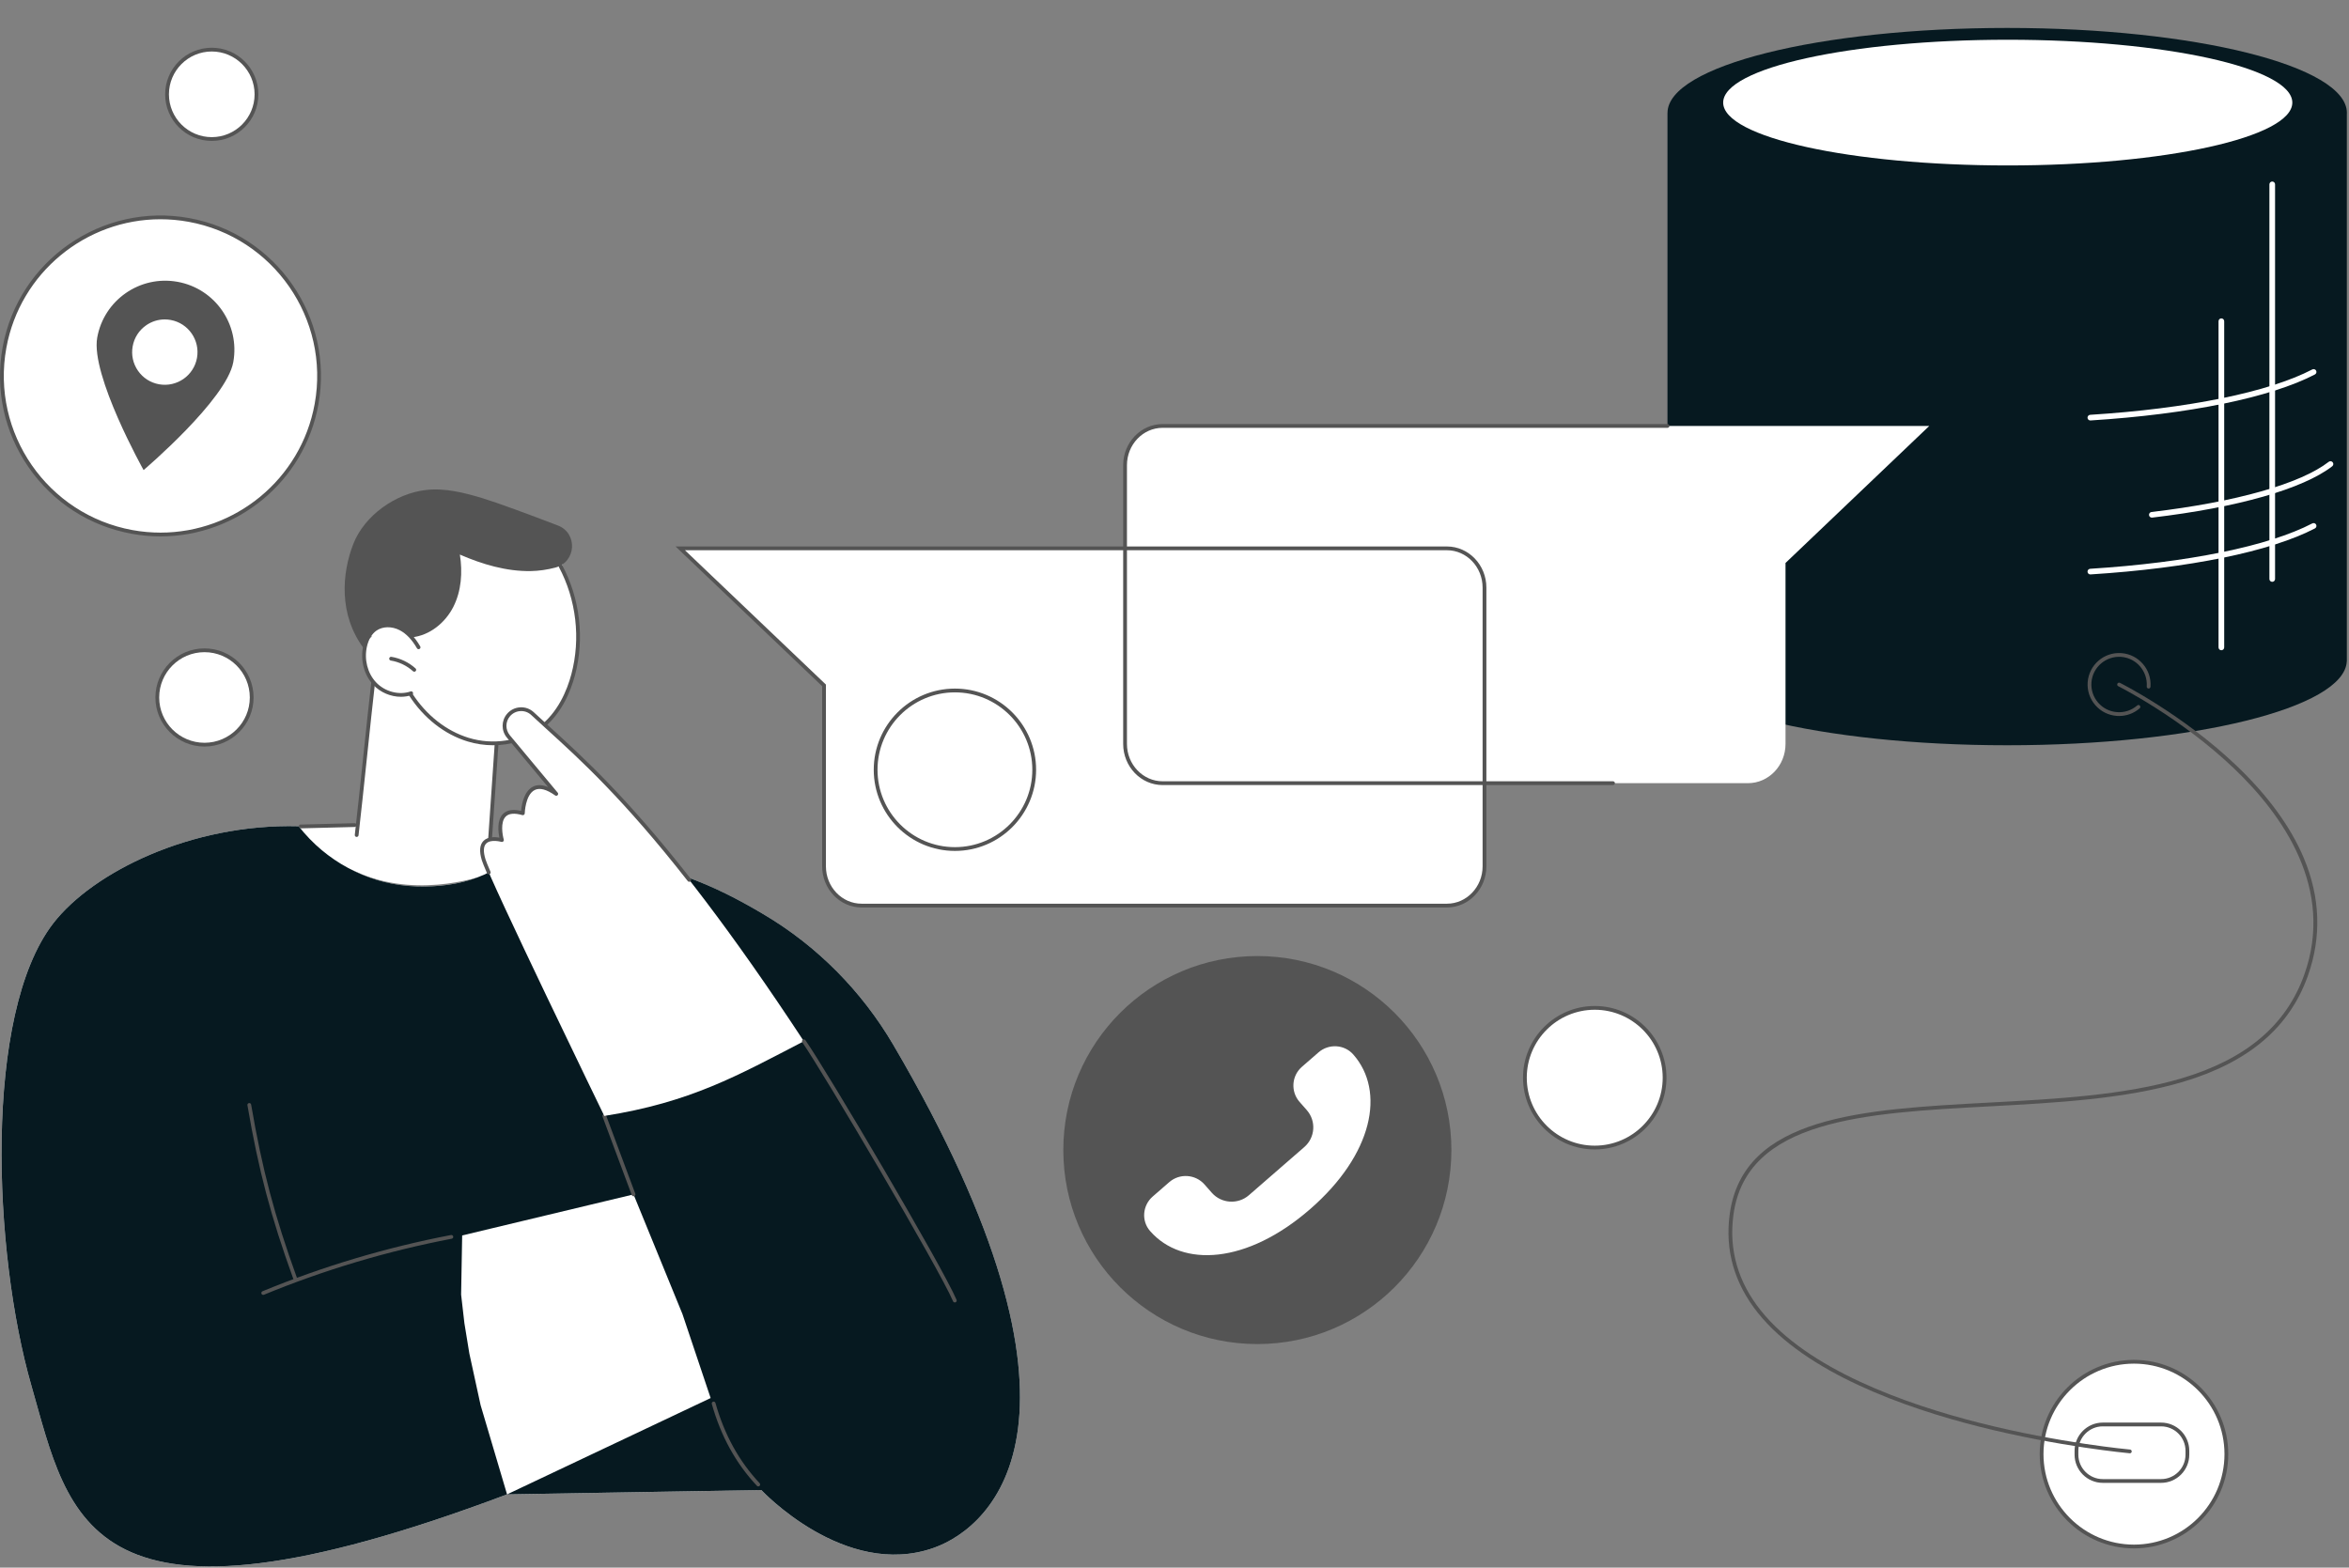<svg width="430" height="287" viewBox="0 0 430 287" fill="none" xmlns="http://www.w3.org/2000/svg">
<rect x="0" y="0" width="430" height="287" fill="#808080" stroke="none"/>
<g clip-path="url(#clip0_40704_310768)">
<path d="M429.606 20.819C429.608 20.768 429.614 20.716 429.614 20.663C429.614 12.077 401.774 5.117 367.432 5.117C333.09 5.117 305.25 12.077 305.25 20.663C305.25 20.672 305.25 20.68 305.25 20.689H305.242V121.104H305.259C305.704 129.594 333.363 136.441 367.426 136.441C401.489 136.441 429.148 129.594 429.592 121.104H429.605V20.819H429.606Z" fill="#061920"/>
<path d="M402.596 278.182C409.2 271.577 409.2 260.868 402.596 254.264C395.991 247.659 385.282 247.659 378.678 254.264C372.073 260.868 372.073 271.577 378.678 278.182C385.282 284.786 395.991 284.786 402.596 278.182Z" fill="white"/>
<path d="M390.64 283.479C381.124 283.479 373.383 275.737 373.383 266.222C373.383 256.706 381.124 248.965 390.64 248.965C400.155 248.965 407.897 256.706 407.897 266.222C407.897 275.737 400.155 283.479 390.64 283.479ZM390.64 249.655C381.505 249.655 374.073 257.087 374.073 266.222C374.073 275.357 381.505 282.788 390.64 282.788C399.775 282.788 407.206 275.357 407.206 266.222C407.206 257.087 399.775 249.655 390.64 249.655Z" fill="#545454"/>
<path d="M395.599 260.789H384.927C382.266 260.789 380.109 262.946 380.109 265.607V266.316C380.109 268.977 382.266 271.134 384.927 271.134H395.599C398.259 271.134 400.417 268.977 400.417 266.316V265.607C400.417 262.946 398.259 260.789 395.599 260.789Z" fill="white"/>
<path d="M395.599 271.481H384.93C382.083 271.481 379.766 269.165 379.766 266.317V265.609C379.766 262.763 382.081 260.445 384.93 260.445H395.599C398.446 260.445 400.763 262.761 400.763 265.609V266.317C400.763 269.164 398.447 271.481 395.599 271.481ZM384.93 261.136C382.464 261.136 380.456 263.143 380.456 265.609V266.317C380.456 268.783 382.464 270.791 384.93 270.791H395.599C398.065 270.791 400.073 268.783 400.073 266.317V265.609C400.073 263.143 398.065 261.136 395.599 261.136H384.93Z" fill="#545454"/>
<path d="M387.922 131.083C387.781 131.083 387.638 131.079 387.496 131.068C385.96 130.957 384.56 130.255 383.553 129.09C382.546 127.927 382.051 126.439 382.164 124.903C382.393 121.734 385.158 119.34 388.329 119.57C391.498 119.799 393.891 122.565 393.662 125.735C393.648 125.924 393.484 126.068 393.293 126.054C393.103 126.04 392.959 125.876 392.973 125.685C393.175 122.894 391.069 120.459 388.279 120.257C385.492 120.063 383.054 122.161 382.852 124.952C382.755 126.303 383.188 127.612 384.075 128.638C384.961 129.663 386.195 130.28 387.546 130.379C388.896 130.476 390.206 130.042 391.232 129.156C391.376 129.031 391.594 129.046 391.719 129.19C391.844 129.334 391.828 129.552 391.684 129.677C390.627 130.592 389.306 131.082 387.923 131.082L387.922 131.083Z" fill="#545454"/>
<path d="M389.884 266.063C389.875 266.063 389.864 266.063 389.853 266.063C389.724 266.052 376.905 264.887 362.196 261.162C348.593 257.717 330.541 251.311 321.791 240.358C317.48 234.961 315.744 228.893 316.632 222.322C319.07 204.28 340.944 203.106 364.104 201.862C376.298 201.208 388.907 200.532 399.392 197.408C411.192 193.892 418.529 187.678 421.824 178.41C427.411 162.69 417.876 149.191 408.893 140.634C399.118 131.324 387.871 125.687 387.758 125.63C387.587 125.546 387.517 125.339 387.603 125.168C387.687 124.998 387.894 124.927 388.065 125.013C388.179 125.07 399.519 130.754 409.369 140.136C415.168 145.659 419.326 151.366 421.732 157.099C424.749 164.292 424.999 171.54 422.475 178.641C419.103 188.132 411.616 194.487 399.591 198.07C389.026 201.217 376.376 201.897 364.142 202.553C341.276 203.781 319.679 204.939 317.316 222.416C316.455 228.793 318.141 234.685 322.33 239.929C330.957 250.73 348.858 257.073 362.354 260.493C377.012 264.206 389.786 265.368 389.912 265.379C390.102 265.396 390.243 265.563 390.226 265.753C390.21 265.933 390.06 266.068 389.883 266.068L389.884 266.063Z" fill="#545454"/>
<path d="M382.651 105.166C382.38 105.166 382.151 104.955 382.134 104.681C382.117 104.396 382.333 104.15 382.618 104.131C400.498 103.007 415.32 99.978 423.284 95.824C423.536 95.693 423.85 95.79 423.982 96.043C424.114 96.297 424.016 96.61 423.763 96.742C415.675 100.96 400.703 104.031 382.683 105.164C382.672 105.164 382.661 105.164 382.651 105.164V105.166Z" fill="white"/>
<path d="M382.651 76.978C382.38 76.978 382.151 76.767 382.134 76.493C382.117 76.208 382.333 75.962 382.618 75.943C400.498 74.818 415.32 71.791 423.284 67.637C423.536 67.505 423.85 67.602 423.982 67.856C424.114 68.11 424.016 68.423 423.763 68.554C415.675 72.773 400.703 75.843 382.683 76.977C382.672 76.977 382.661 76.977 382.651 76.977V76.978Z" fill="white"/>
<path d="M393.908 94.766C393.65 94.766 393.426 94.572 393.394 94.309C393.36 94.026 393.564 93.767 393.849 93.735C409.284 91.915 421.11 88.566 426.294 84.546C426.519 84.371 426.845 84.412 427.021 84.639C427.196 84.864 427.155 85.19 426.928 85.365C421.601 89.498 409.587 92.922 393.971 94.763C393.95 94.766 393.93 94.766 393.91 94.766H393.908Z" fill="white"/>
<path d="M367.531 30.289C396.301 30.289 419.624 25.137 419.624 18.783C419.624 12.429 396.301 7.277 367.531 7.277C338.761 7.277 315.438 12.429 315.438 18.783C315.438 25.137 338.761 30.289 367.531 30.289Z" fill="white"/>
<path d="M415.948 106.521C415.661 106.521 415.43 106.29 415.43 106.003V33.753C415.43 33.466 415.661 33.234 415.948 33.234C416.234 33.234 416.466 33.466 416.466 33.753V106.003C416.466 106.29 416.234 106.521 415.948 106.521Z" fill="white"/>
<path d="M406.635 119.046C406.349 119.046 406.117 118.814 406.117 118.528V58.807C406.117 58.521 406.349 58.289 406.635 58.289C406.922 58.289 407.154 58.521 407.154 58.807V118.528C407.154 118.814 406.922 119.046 406.635 119.046Z" fill="white"/>
<path d="M91.798 128.827L89.101 160.106C89.101 160.106 77.271 164.604 66.174 160.026C55.077 155.449 54.672 151.27 54.672 151.27L65.487 150.897L68.198 125.504L91.798 128.827Z" fill="white"/>
<path d="M65.292 153.228C65.28 153.228 65.266 153.228 65.251 153.225C65.062 153.203 64.926 153.032 64.948 152.843C65.374 149.169 65.936 143.827 66.481 138.659C67.027 133.477 67.592 128.118 68.02 124.431C68.042 124.241 68.212 124.107 68.402 124.127C68.591 124.149 68.726 124.32 68.706 124.509C68.278 128.192 67.714 133.549 67.168 138.73C66.623 143.899 66.059 149.243 65.633 152.921C65.613 153.096 65.464 153.226 65.29 153.226L65.292 153.228Z" fill="#545454"/>
<path d="M89.712 153.93C89.705 153.93 89.697 153.93 89.689 153.93C89.499 153.918 89.355 153.752 89.368 153.562L90.594 135.665C90.606 135.475 90.768 135.338 90.962 135.344C91.151 135.356 91.296 135.522 91.283 135.712L90.057 153.609C90.044 153.791 89.892 153.93 89.712 153.93Z" fill="#545454"/>
<path d="M55.024 151.652C54.838 151.652 54.686 151.505 54.68 151.317C54.674 151.126 54.824 150.968 55.015 150.962C56.255 150.924 58.111 150.88 59.965 150.836C61.817 150.792 63.671 150.749 64.909 150.711C65.094 150.708 65.259 150.855 65.265 151.046C65.271 151.237 65.121 151.395 64.93 151.402C63.69 151.439 61.834 151.483 59.98 151.527C58.128 151.571 56.274 151.614 55.035 151.652H55.024Z" fill="#545454"/>
<path d="M102.619 103.668C105.149 102.863 93.118 93.528 88.813 92.228C85.45 91.212 81.912 89.609 78.421 89.997C72.829 90.619 67.471 94.419 65.423 99.652C63.376 104.885 65.146 111.767 68.06 116.574C67.768 116.79 67.108 117.079 66.835 118.298C66.3 120.682 66.901 123.34 68.567 125.132C70.208 126.897 72.879 127.686 75.168 126.943L75.178 127.154C77.646 130.973 81.338 134.086 85.691 135.417C90.044 136.748 95.047 136.157 98.714 133.464C101.924 131.106 103.898 127.375 104.922 123.529C106.676 116.935 105.835 109.69 102.621 103.67L102.619 103.668Z" fill="white"/>
<path d="M90.271 136.44C88.707 136.44 87.122 136.211 85.594 135.743C81.358 134.448 77.558 131.464 74.891 127.338C74.788 127.178 74.833 126.963 74.993 126.86C75.153 126.757 75.367 126.802 75.471 126.962C78.048 130.952 81.715 133.834 85.796 135.082C90.208 136.432 95.081 135.702 98.513 133.181C102.094 130.551 103.795 126.429 104.592 123.436C106.327 116.914 105.494 109.76 102.309 103.808C102.22 103.64 102.282 103.431 102.45 103.341C102.619 103.252 102.827 103.315 102.916 103.482C106.183 109.586 107.036 116.923 105.257 123.613C104.432 126.714 102.664 130.988 98.921 133.737C96.511 135.508 93.428 136.438 90.271 136.438V136.44Z" fill="#545454"/>
<path d="M73.393 127.568C71.532 127.568 69.624 126.777 68.313 125.366C66.614 123.537 65.919 120.8 66.497 118.221C66.732 117.175 67.273 115.747 68.529 114.88C69.876 113.948 71.821 113.903 73.485 114.766C74.791 115.442 75.95 116.645 76.927 118.339C77.022 118.503 76.966 118.715 76.8 118.81C76.634 118.904 76.424 118.849 76.329 118.683C75.419 117.105 74.356 115.993 73.167 115.378C71.727 114.631 70.061 114.659 68.921 115.448C68.085 116.028 67.463 117.066 67.17 118.373C66.641 120.733 67.272 123.234 68.819 124.898C70.43 126.631 73.037 127.327 75.16 126.589C75.341 126.525 75.536 126.622 75.599 126.802C75.662 126.982 75.566 127.179 75.386 127.24C74.749 127.461 74.074 127.568 73.391 127.568H73.393Z" fill="#545454"/>
<path d="M75.839 122.977C75.756 122.977 75.673 122.948 75.607 122.888C74.481 121.87 73.036 121.175 71.536 120.932C71.348 120.903 71.219 120.724 71.251 120.536C71.282 120.348 71.454 120.218 71.647 120.251C73.277 120.514 74.847 121.269 76.07 122.376C76.211 122.504 76.222 122.722 76.094 122.863C76.027 122.938 75.933 122.977 75.839 122.977Z" fill="#545454"/>
<path d="M64.676 99.589C66.722 94.356 72.428 90.322 78.02 89.702C81.513 89.314 85.013 90.209 88.376 91.225C90.993 92.016 96.99 94.235 102.119 96.205C105.81 97.622 105.489 102.903 101.665 103.912C100.164 104.308 98.635 104.526 97.179 104.551C92.699 104.631 88.296 103.314 84.184 101.533C84.698 104.765 84.465 108.194 82.982 111.113C81.499 114.032 78.644 116.349 75.383 116.681C72.442 113.315 67.861 113.482 66.688 118.837C61.882 112.533 62.629 104.822 64.676 99.589Z" fill="#545454"/>
<path d="M9.73 169.065C16.916 159.745 34.902 150.742 54.669 151.272C55.927 152.871 57.341 154.348 58.903 155.652C61.864 158.121 65.306 159.989 69 161.107C72.791 162.253 76.763 162.528 80.697 162.149C84.34 161.796 87.865 160.805 91.003 158.889C92.811 157.785 94.407 156.4 95.857 154.871C99.062 155.253 102.275 155.644 105.485 156.032C121.917 158.018 130.75 162.044 139.805 167.408C149.619 173.222 157.765 181.476 163.53 191.307C203.629 259.679 181.828 279.524 170.926 283.386C154.624 289.161 139.363 272.798 139.363 272.798L92.816 273.593C15.654 302.653 12.766 278.117 5.744 253.679C-1.279 229.241 -3.078 185.675 9.73 169.063V169.065Z" fill="white"/>
<path d="M163.533 191.303C157.766 181.472 149.621 173.218 139.808 167.404C130.752 162.04 121.92 158.014 105.488 156.028C102.278 155.64 99.065 155.25 95.86 154.867C94.408 156.395 92.812 157.779 91.005 158.885C87.868 160.803 84.343 161.792 80.699 162.145C76.766 162.525 72.793 162.249 69.002 161.103C65.309 159.987 61.867 158.119 58.906 155.648C57.343 154.344 55.929 152.867 54.672 151.268C34.905 150.739 16.919 159.741 9.733 169.061C-3.074 185.671 -1.275 229.239 5.746 253.675C12.769 278.113 15.656 302.649 92.819 273.589L139.366 272.794C139.366 272.794 154.627 289.156 170.928 283.382C181.831 279.519 203.632 259.674 163.533 191.303ZM130.087 255.953L119.554 260.939L108.489 266.175L92.819 273.591L87.976 257.251L85.915 247.786L85.01 242.241L84.409 237.011L84.603 226.185L115.973 218.671L124.934 240.591L130.088 255.953H130.087Z" fill="#061920"/>
<path d="M115.973 219.016C115.833 219.016 115.702 218.93 115.649 218.792L110.295 204.427C110.229 204.249 110.319 204.05 110.499 203.983C110.677 203.917 110.876 204.006 110.943 204.186L116.297 218.551C116.363 218.729 116.273 218.928 116.093 218.996C116.054 219.01 116.013 219.018 115.973 219.018V219.016Z" fill="#545454"/>
<path d="M91.889 153.8C91.889 153.8 89.966 147.247 95.715 148.895C95.715 148.895 95.899 141.133 101.827 145.342L93.069 134.829C92.122 133.692 92.13 132.042 93.088 130.913C94.214 129.586 96.223 129.467 97.494 130.656C106.479 139.056 120.177 149.579 147.15 190.63C134.969 196.953 126.393 201.815 110.619 204.304C110.619 204.304 89.765 161.377 88.547 157.414C86.992 152.353 91.89 153.802 91.89 153.802L91.889 153.8Z" fill="white"/>
<path d="M126.176 161.445C126.075 161.445 125.973 161.399 125.904 161.312C114.181 146.33 106.132 139.008 100.256 133.662C99.199 132.701 98.201 131.793 97.256 130.91C96.711 130.401 96.006 130.142 95.256 130.188C94.509 130.232 93.831 130.568 93.347 131.138C92.497 132.14 92.491 133.6 93.332 134.61L102.091 145.123C102.202 145.256 102.197 145.45 102.078 145.578C101.961 145.705 101.767 145.725 101.624 145.625C100.055 144.512 98.798 144.18 97.88 144.637C96.161 145.498 96.058 148.871 96.058 148.906C96.055 149.012 96.003 149.112 95.917 149.175C95.831 149.239 95.719 149.258 95.618 149.228C94.183 148.818 93.156 148.909 92.569 149.499C91.565 150.509 91.976 152.878 92.217 153.705C92.253 153.825 92.218 153.957 92.129 154.046C92.04 154.135 91.908 154.168 91.788 154.134C91.769 154.129 89.845 153.576 88.998 154.436C88.485 154.954 88.443 155.922 88.871 157.314C88.985 157.687 89.293 158.454 89.788 159.594C89.863 159.768 89.784 159.971 89.608 160.048C89.434 160.125 89.229 160.043 89.154 159.868C88.642 158.687 88.334 157.919 88.21 157.516C87.701 155.861 87.801 154.66 88.506 153.948C89.308 153.138 90.657 153.218 91.418 153.346C91.208 152.327 90.934 150.161 92.076 149.012C92.79 148.293 93.905 148.107 95.391 148.456C95.481 147.426 95.878 144.867 97.566 144.02C98.342 143.63 99.269 143.659 100.334 144.1L92.795 135.051C91.739 133.783 91.747 131.949 92.815 130.692C93.422 129.976 94.273 129.552 95.211 129.499C96.147 129.441 97.038 129.767 97.721 130.405C98.663 131.285 99.659 132.192 100.715 133.152C106.61 138.515 114.683 145.859 126.443 160.887C126.56 161.038 126.533 161.254 126.383 161.371C126.32 161.421 126.245 161.445 126.17 161.445H126.176Z" fill="#545454"/>
<path d="M174.784 238.451C174.649 238.451 174.523 238.373 174.466 238.242C171.919 232.251 150.626 196.242 146.867 190.824C146.757 190.667 146.796 190.453 146.953 190.343C147.11 190.233 147.324 190.274 147.434 190.429C151.472 196.248 172.498 231.848 175.102 237.971C175.177 238.146 175.094 238.35 174.92 238.423C174.876 238.442 174.831 238.451 174.786 238.451H174.784Z" fill="#545454"/>
<path d="M48.185 237.067C48.049 237.067 47.921 236.987 47.866 236.854C47.794 236.677 47.877 236.476 48.054 236.403C59.155 231.827 70.764 228.364 82.56 226.107C82.746 226.073 82.928 226.195 82.964 226.381C83 226.568 82.876 226.749 82.69 226.785C70.941 229.032 59.376 232.482 48.317 237.04C48.274 237.057 48.229 237.067 48.185 237.067Z" fill="#545454"/>
<path d="M54.017 234.365C53.877 234.365 53.743 234.277 53.693 234.138C49.596 222.825 47.319 214.209 45.294 202.348C45.261 202.16 45.388 201.982 45.576 201.951C45.764 201.918 45.943 202.044 45.974 202.232C47.991 214.05 50.258 222.632 54.342 233.903C54.406 234.083 54.313 234.28 54.135 234.344C54.096 234.358 54.057 234.365 54.017 234.365Z" fill="#545454"/>
<path d="M138.808 272.128C138.715 272.128 138.623 272.092 138.556 272.018C134.685 267.878 131.985 262.979 130.302 257.041C130.25 256.858 130.357 256.667 130.54 256.615C130.722 256.562 130.914 256.67 130.966 256.853C132.618 262.683 135.266 267.49 139.06 271.547C139.19 271.686 139.182 271.904 139.043 272.034C138.977 272.096 138.892 272.126 138.808 272.126V272.128Z" fill="#545454"/>
<path d="M319.973 143.383H212.828C209.029 143.383 205.949 140.166 205.949 136.196V85.168C205.949 81.198 209.029 77.981 212.828 77.981H353.17L326.851 103.067V136.196C326.851 140.166 323.771 143.383 319.973 143.383Z" fill="white"/>
<path d="M157.722 165.794H264.867C268.665 165.794 271.745 162.576 271.745 158.606V107.578C271.745 103.608 268.665 100.391 264.867 100.391H124.523L150.842 125.477V158.606C150.842 162.576 153.922 165.794 157.721 165.794H157.722Z" fill="white"/>
<path d="M264.867 166.139H157.724C153.74 166.139 150.501 162.76 150.501 158.607V125.626L123.664 100.047H264.869C268.852 100.047 272.092 103.426 272.092 107.579V158.607C272.092 162.76 268.852 166.139 264.869 166.139H264.867ZM125.388 100.737L151.19 125.33V158.607C151.19 162.379 154.121 165.448 157.722 165.448H264.867C268.47 165.448 271.4 162.379 271.4 158.607V107.579C271.4 103.806 268.468 100.737 264.867 100.737H125.388Z" fill="#545454"/>
<path d="M295.272 143.729H212.829C208.845 143.729 205.605 140.35 205.605 136.197V85.168C205.605 81.016 208.845 77.637 212.829 77.637H305.25C305.441 77.637 305.594 77.792 305.594 77.981C305.594 78.171 305.439 78.326 305.25 78.326H212.829C209.226 78.326 206.296 81.395 206.296 85.167V136.195C206.296 139.968 209.227 143.037 212.829 143.037H295.272C295.463 143.037 295.617 143.192 295.617 143.381C295.617 143.57 295.462 143.726 295.272 143.726V143.729Z" fill="#545454"/>
<path d="M230.168 246.07C249.784 246.07 265.687 230.167 265.687 210.55C265.687 190.934 249.784 175.031 230.168 175.031C210.551 175.031 194.648 190.934 194.648 210.55C194.648 230.167 210.551 246.07 230.168 246.07Z" fill="#545454"/>
<path d="M237.897 201.737L239.217 203.24C240.968 205.234 240.764 208.26 238.76 210.002L228.62 218.817C226.617 220.558 223.573 220.355 221.822 218.363L220.502 216.86C218.836 214.964 215.943 214.771 214.037 216.428L211.006 219.063C209.144 220.682 208.904 223.508 210.523 225.369C210.534 225.381 210.544 225.392 210.555 225.403C216.445 232.108 228.269 231.416 239.814 221.377C251.36 211.339 253.631 199.777 247.74 193.072C247.729 193.061 247.72 193.048 247.709 193.037C246.072 191.193 243.224 191.049 241.362 192.669L238.331 195.305C236.425 196.961 236.231 199.841 237.896 201.737H237.897Z" fill="white"/>
<path d="M185.069 151.192C190.737 145.524 190.737 136.335 185.069 130.667C179.401 124.999 170.212 124.999 164.544 130.667C158.876 136.335 158.876 145.524 164.544 151.192C170.212 156.86 179.401 156.86 185.069 151.192Z" fill="white"/>
<path d="M174.805 155.786C166.611 155.786 159.945 149.12 159.945 140.926C159.945 132.732 166.611 126.066 174.805 126.066C182.999 126.066 189.665 132.732 189.665 140.926C189.665 149.12 182.999 155.786 174.805 155.786ZM174.805 126.757C166.992 126.757 160.636 133.113 160.636 140.926C160.636 148.74 166.992 155.095 174.805 155.095C182.618 155.095 188.974 148.74 188.974 140.926C188.974 133.113 182.618 126.757 174.805 126.757Z" fill="#545454"/>
<path d="M41.899 24.833C46.076 23.103 48.059 18.314 46.329 14.137C44.599 9.961 39.81 7.977 35.633 9.707C31.456 11.437 29.473 16.226 31.203 20.403C32.933 24.58 37.722 26.563 41.899 24.833Z" fill="white"/>
<path d="M38.765 25.799C34.061 25.799 30.234 21.973 30.234 17.269C30.234 12.565 34.061 8.738 38.765 8.738C43.469 8.738 47.296 12.565 47.296 17.269C47.296 21.973 43.469 25.799 38.765 25.799ZM38.765 9.427C34.442 9.427 30.925 12.944 30.925 17.267C30.925 21.591 34.442 25.107 38.765 25.107C43.088 25.107 46.605 21.591 46.605 17.267C46.605 12.944 43.088 9.427 38.765 9.427Z" fill="#545454"/>
<path d="M43.544 133.804C46.918 130.43 46.918 124.96 43.544 121.587C40.17 118.213 34.701 118.213 31.327 121.587C27.954 124.96 27.954 130.43 31.327 133.804C34.701 137.177 40.17 137.177 43.544 133.804Z" fill="white"/>
<path d="M37.434 136.676C32.48 136.676 28.449 132.646 28.449 127.692C28.449 122.737 32.48 118.707 37.434 118.707C42.388 118.707 46.419 122.737 46.419 127.692C46.419 132.646 42.388 136.676 37.434 136.676ZM37.434 119.398C32.86 119.398 29.14 123.118 29.14 127.692C29.14 132.266 32.86 135.986 37.434 135.986C42.008 135.986 45.728 132.266 45.728 127.692C45.728 123.118 42.008 119.398 37.434 119.398Z" fill="#545454"/>
<path d="M29.38 97.855C45.413 97.855 58.409 84.858 58.409 68.826C58.409 52.794 45.413 39.797 29.38 39.797C13.348 39.797 0.352 52.794 0.352 68.826C0.352 84.858 13.348 97.855 29.38 97.855Z" fill="white"/>
<path d="M29.395 98.202C27.662 98.202 25.905 98.047 24.139 97.728C16.419 96.328 9.707 92.005 5.238 85.555C0.769 79.107 -0.92 71.303 0.479 63.583C3.37 47.647 18.687 37.033 34.624 39.924C50.561 42.814 61.174 58.133 58.282 74.068C55.711 88.239 43.314 98.202 29.394 98.202H29.395ZM29.369 40.14C15.774 40.14 3.671 49.867 1.159 63.707C-1.664 79.268 8.7 94.227 24.261 97.048C25.984 97.361 27.701 97.512 29.394 97.512C42.988 97.512 55.092 87.785 57.604 73.945C60.427 58.383 50.063 43.425 34.502 40.603C32.779 40.29 31.061 40.14 29.369 40.14Z" fill="#545454"/>
<path d="M42.706 66.292C41.467 73.171 26.286 86.061 26.286 86.061C26.286 86.061 16.558 68.683 17.797 61.804C19.035 54.926 25.616 50.353 32.495 51.593C39.373 52.832 43.946 59.413 42.706 66.292Z" fill="#545454"/>
<path d="M34.649 68.939C37.12 66.468 37.12 62.462 34.649 59.991C32.178 57.52 28.172 57.52 25.701 59.991C23.23 62.462 23.23 66.468 25.701 68.939C28.172 71.41 32.178 71.41 34.649 68.939Z" fill="white"/>
<path d="M30.176 71.137C29.785 71.137 29.389 71.103 28.991 71.031C27.237 70.715 25.71 69.734 24.694 68.27C23.678 66.806 23.291 65.035 23.608 63.28C23.924 61.526 24.904 59.999 26.368 58.983C27.831 57.967 29.602 57.58 31.358 57.897C33.112 58.213 34.639 59.193 35.655 60.657C36.671 62.121 37.058 63.892 36.742 65.647C36.161 68.87 33.344 71.137 30.178 71.137H30.176ZM30.161 58.481C28.952 58.481 27.774 58.847 26.76 59.552C25.447 60.463 24.569 61.832 24.286 63.405C24.002 64.977 24.348 66.567 25.259 67.879C26.171 69.191 27.539 70.069 29.113 70.353C32.357 70.938 35.477 68.771 36.061 65.525C36.645 62.279 34.479 59.162 31.233 58.578C30.875 58.514 30.516 58.481 30.161 58.481Z" fill="#545454"/>
<path d="M304.561 199.363C305.692 192.392 300.959 185.824 293.988 184.693C287.018 183.561 280.45 188.295 279.318 195.265C278.187 202.236 282.92 208.804 289.891 209.935C296.861 211.067 303.429 206.333 304.561 199.363Z" fill="white"/>
<path d="M291.928 210.438C284.688 210.438 278.797 204.547 278.797 197.307C278.797 190.066 284.688 184.176 291.928 184.176C299.168 184.176 305.059 190.066 305.059 197.307C305.059 204.547 299.168 210.438 291.928 210.438ZM291.928 184.865C285.068 184.865 279.487 190.445 279.487 197.305C279.487 204.165 285.068 209.746 291.928 209.746C298.788 209.746 304.368 204.165 304.368 197.305C304.368 190.445 298.788 184.865 291.928 184.865Z" fill="#545454"/>
</g>
<defs>
<clipPath id="clip0_40704_310768">
<rect width="429.615" height="286.546" fill="white" transform="translate(0 0.242)"/>
</clipPath>
</defs>
</svg>
